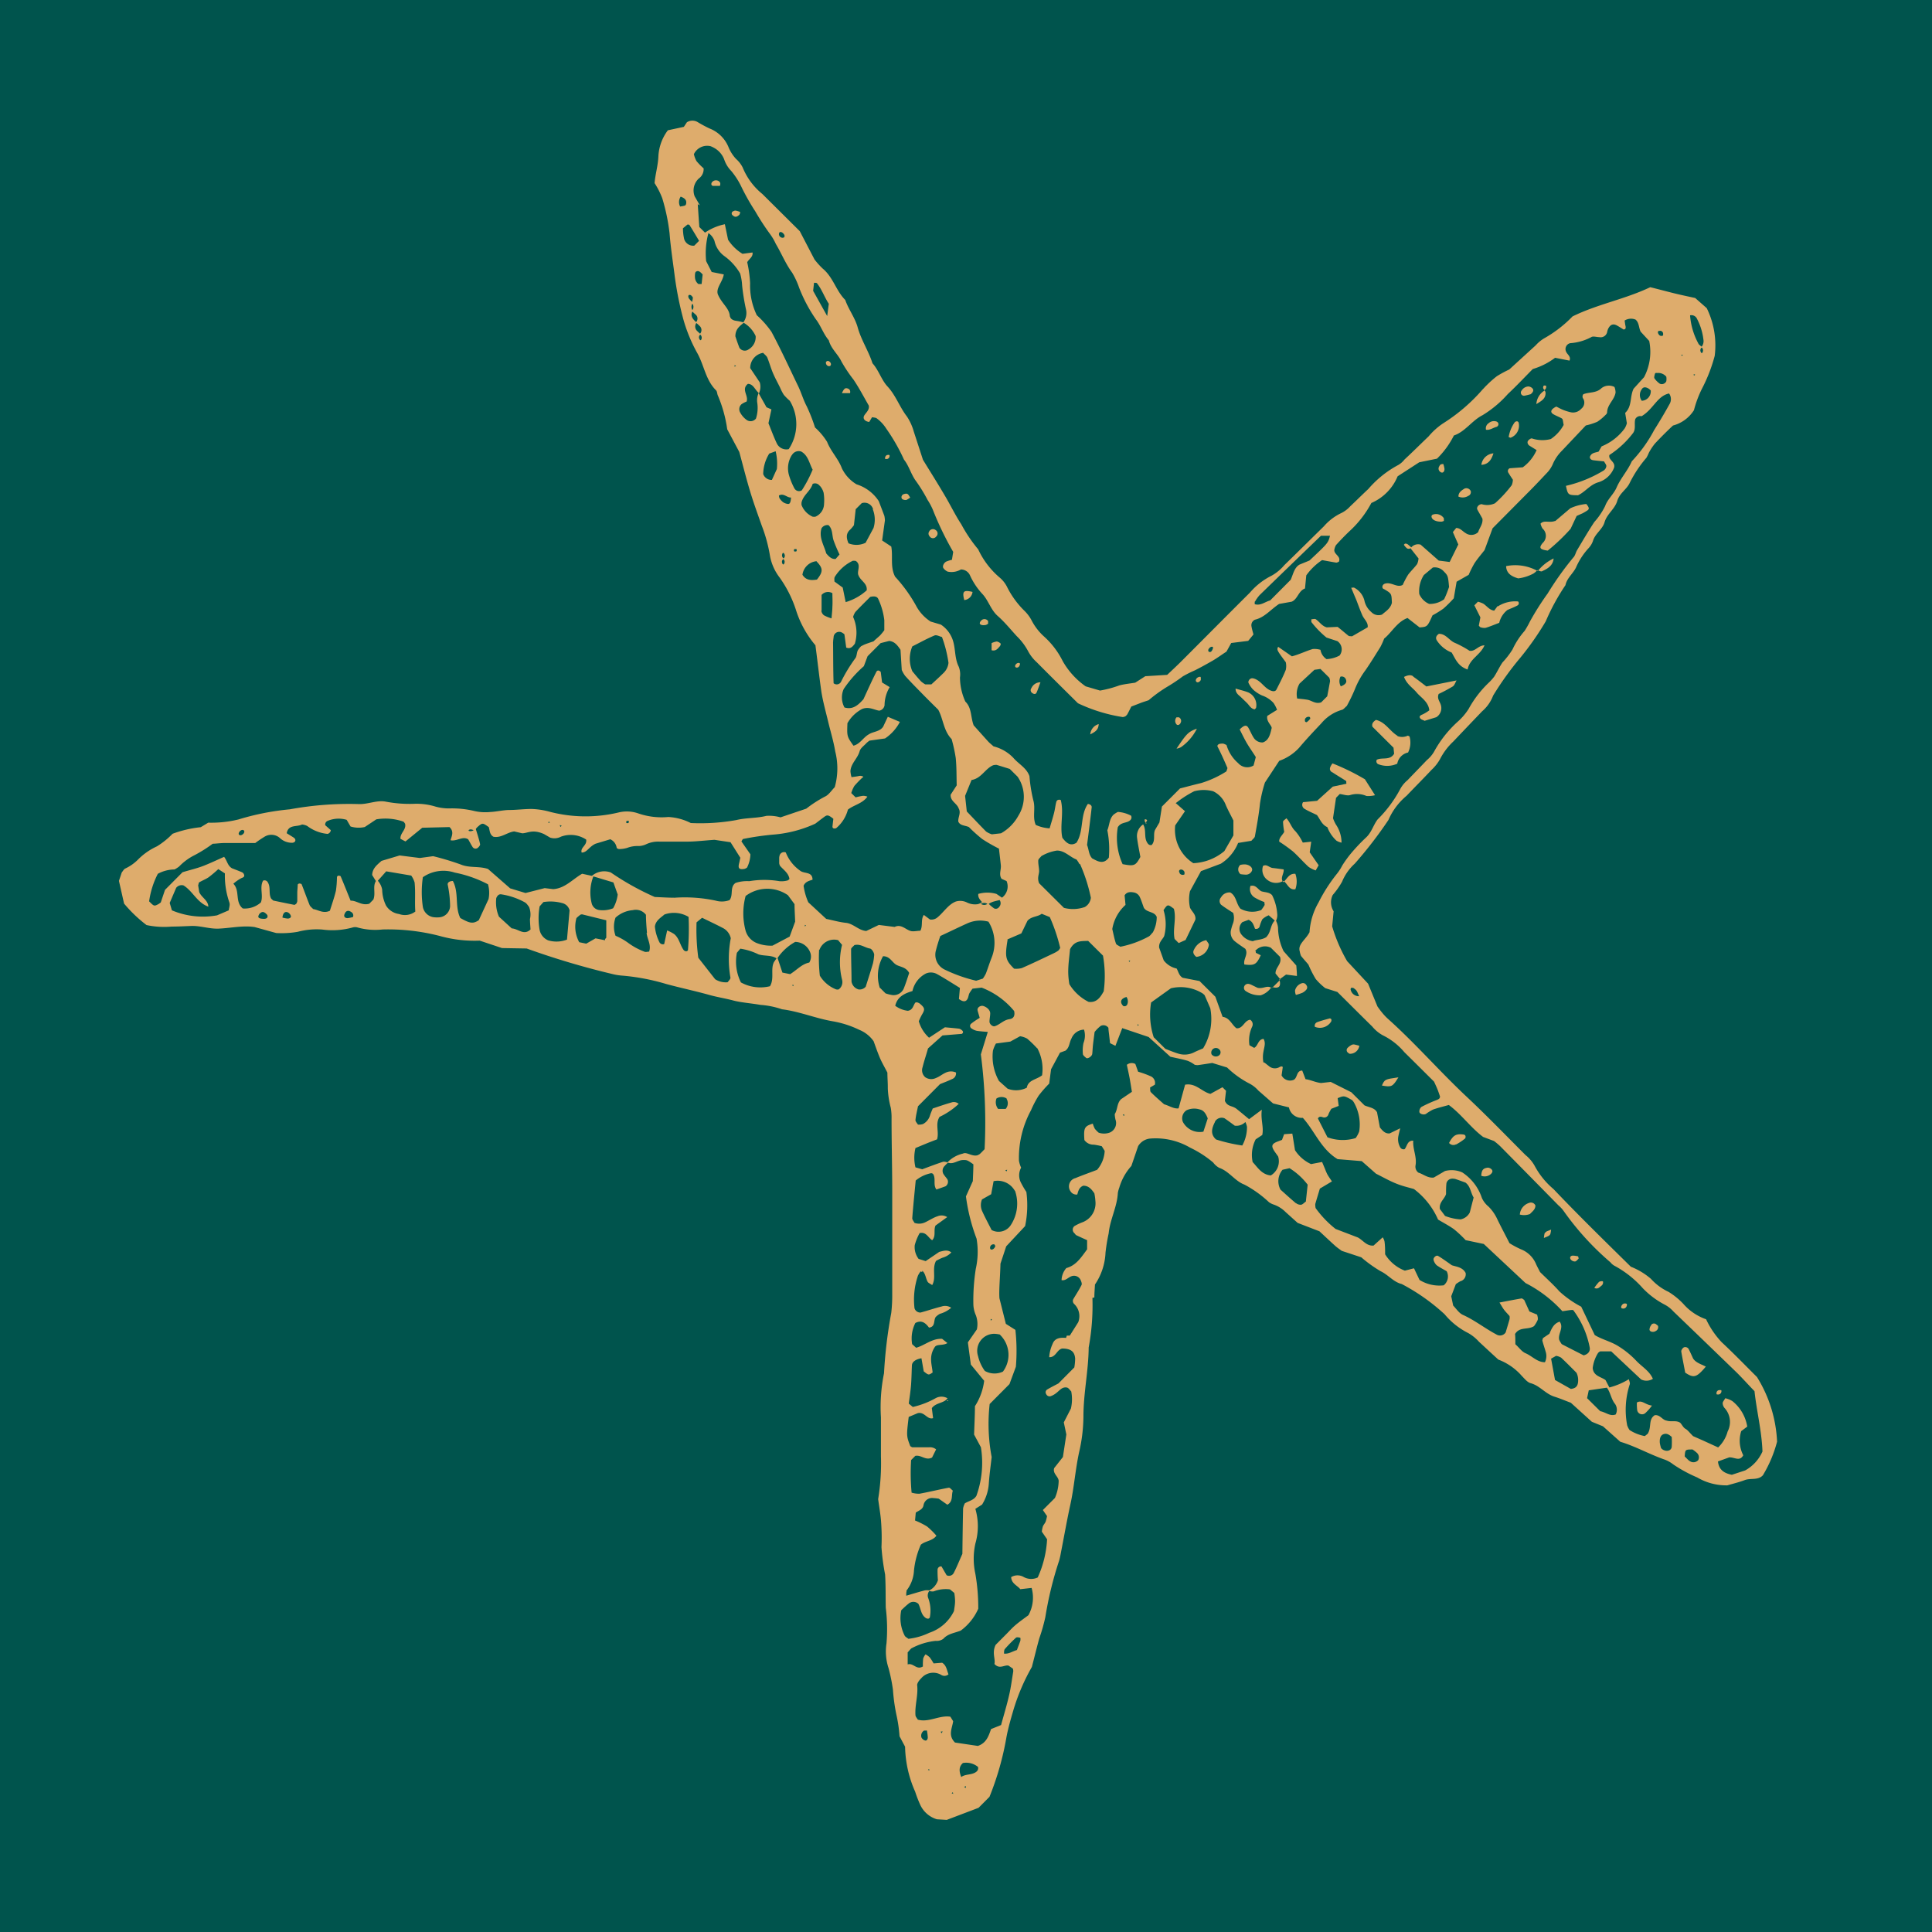 <svg xmlns="http://www.w3.org/2000/svg" xmlns:xlink="http://www.w3.org/1999/xlink" width="32" height="32" viewBox="0 0 32 32"><defs><clipPath id="b"><rect width="32" height="32"/></clipPath></defs><g id="a" clip-path="url(#b)"><rect width="32" height="32" fill="#00544d"/><g transform="translate(2 2)"><g transform="translate(0 0)"><path d="M378.274,259.332l.013-.006a.088.088,0,0,1-.013-.012s0,0,0,.009v-.009l-.009.012.009.006" transform="translate(-364.58 -238.124)" fill="#deac6c"/><path d="M435.134,243.342h0l-.006-.011-.008.011,0,0,.012,0h0" transform="translate(-413.707 -224.314)" fill="#deac6c"/><path d="M293.269,123.625c-.124-.012-.193.018-.223.1a.629.629,0,0,0-.056.219c.109.006.125-.123.214-.143.142,0,.208.048.216.168a.924.924,0,0,1-.014.145l-.263.265c-.053.028-.121.062-.185.1a.054.054,0,0,0-.017.078.061.061,0,0,0,.077.032.327.327,0,0,0,.079-.043c.037-.027.068-.063.106-.086a.116.116,0,0,1,.085-.012c.025.008.042.039.067.063a.685.685,0,0,1-.005.283l-.118.23.042.2-.057.374-.145.184c-.026.091.066.133.075.208a.747.747,0,0,1-.062.286l-.2.2.069.1a.622.622,0,0,1-.023.093c-.012.028-.035.051-.046.079a.472.472,0,0,0-.017.086l.087.126a1.74,1.74,0,0,1-.155.633.256.256,0,0,1-.229-.006.205.205,0,0,0-.211,0c.005.11.105.139.151.2l.188-.021a.6.6,0,0,1-.053.452c-.066.049-.139.1-.207.157s-.109.106-.163.16l-.173.174c-.065.131,0,.232-.02.317.086.092.16.013.232.026l.073.05a.146.146,0,0,1,.007.045c-.022.134-.039.27-.07.4-.037.162-.086.322-.132.49l-.166.067c-.04.113-.077.232-.219.279l-.378-.056c-.122-.12-.045-.239-.031-.354l-.046-.074c-.184-.028-.354.1-.539.049-.014-.025-.037-.048-.039-.073-.012-.167.047-.33.028-.5,0-.035.036-.082.067-.112a.261.261,0,0,1,.332-.056.1.1,0,0,0,.12-.01c-.028-.065-.03-.144-.105-.192l-.142.011a.862.862,0,0,0-.064-.1.33.33,0,0,0-.069-.05.227.227,0,0,0-.039.069.956.956,0,0,0-.005.132c-.109.065-.156-.064-.252-.034,0-.09,0-.149,0-.2.032-.032.05-.064.075-.073a1.09,1.09,0,0,1,.389-.117.185.185,0,0,0,.127-.035c.078-.087.188-.094.289-.136a.9.9,0,0,0,.289-.361,3.253,3.253,0,0,0-.048-.579,1.162,1.162,0,0,1,0-.5,1.03,1.03,0,0,0,0-.576l.111-.07a.755.755,0,0,0,.112-.35c.009-.136.028-.272.047-.438a2.946,2.946,0,0,1-.033-.878l.328-.33.106-.287a3.168,3.168,0,0,0-.008-.611l-.158-.1-.106-.423c-.01-.133.011-.346.017-.574l.095-.287.313-.335a1.682,1.682,0,0,0,.021-.565,1.609,1.609,0,0,1-.087-.149.265.265,0,0,1,0-.254.449.449,0,0,1-.036-.116,1.656,1.656,0,0,1,.2-.835,1.7,1.7,0,0,1,.126-.241,1.94,1.94,0,0,1,.175-.2l.031-.238.148-.275.089-.032c.07-.051.064-.137.1-.2a.231.231,0,0,1,.209-.149.337.337,0,0,1-.009.222.6.6,0,0,0-.01.18c0,.024.033.048.055.067s.095-.024.1-.068.006-.091.011-.137c.008-.076.019-.151.028-.225a.612.612,0,0,1,.1-.1.1.1,0,0,1,.129.031c0,.034.007.078.012.122s.01.09.015.132l.089.044.113-.293.437.147.36.327c.111.025.2.041.289.068a.537.537,0,0,1,.114.065.218.218,0,0,0,.05.006c.075-.01.15-.022.241-.036l.245.075a1.566,1.566,0,0,0,.376.269.507.507,0,0,1,.142.113c.081.07.161.141.244.213l.263.066a.216.216,0,0,0,.23.173c.2.223.3.517.576.684l.4.033.236.208c.109.054.215.115.328.161s.2.064.3.093a1.27,1.27,0,0,1,.4.506c.085.051.18.1.265.161a2.019,2.019,0,0,1,.192.18l.3.063.691.647a2.14,2.14,0,0,1,.611.467c.044-.006.089-.014.134-.019a.213.213,0,0,1,.045,0,1.5,1.5,0,0,1,.273.617c.013.063-.024.114-.1.133-.115-.059-.236-.12-.356-.182-.012-.006-.019-.023-.028-.036s-.014-.026-.021-.04c-.024-.1.082-.2.008-.3-.1.031-.134.117-.17.2l-.108.073c0,.015-.012.031-.008.044.015.058.036.116.052.174a.236.236,0,0,1-.01.181c-.127,0-.209-.1-.318-.148-.066-.026-.114-.1-.172-.15,0-.066,0-.125-.005-.17.078-.126.21-.063.314-.13a.483.483,0,0,0,.06-.1c.009-.025,0-.058-.009-.091l-.127-.052-.087-.192c-.019-.011-.033-.026-.044-.024-.117.02-.234.043-.365.068.032.05.052.089.079.124s.06.067.088.1a.165.165,0,0,1,0,.052c-.02.073-.043.146-.064.218a.112.112,0,0,1-.157.033c-.189-.1-.355-.234-.551-.322-.065-.029-.109-.1-.162-.155l-.032-.154.076-.2a.589.589,0,0,1,.076-.049.118.118,0,0,0,.086-.138c-.05-.093-.144-.1-.227-.126-.078-.054-.15-.108-.227-.154-.024-.015-.056.006-.073.036a.053.053,0,0,0,0,.042.185.185,0,0,0,.047.075c.049.035.1.061.167.1a.189.189,0,0,1-.05.233.623.623,0,0,1-.4-.089l-.092-.193-.151.039a.661.661,0,0,1-.327-.271c0-.063,0-.138-.01-.212a.206.206,0,0,0-.03-.069l-.152.137c-.115.008-.167-.082-.258-.134l-.371-.142a1.709,1.709,0,0,1-.33-.345.258.258,0,0,1-.006-.068c.025-.087.052-.174.076-.255l.2-.119c-.027-.041-.054-.078-.076-.117a.76.76,0,0,1-.036-.083l-.051-.122-.183.035a.624.624,0,0,1-.266-.231l-.044-.274-.136.01-.035.094-.082.031c-.093.038-.1.075-.036.168l.054.076a.272.272,0,0,1-.122.314c-.154-.015-.222-.141-.3-.221a.566.566,0,0,1,.05-.377l.109-.072c.028-.133-.03-.258-.007-.419l-.211.157c-.069-.057-.138-.115-.208-.171s-.152-.033-.193-.133l.019-.166-.059-.059-.2.11c-.143-.035-.243-.185-.419-.152l-.108.392c-.079.01-.144-.039-.24-.068-.063-.056-.144-.125-.219-.2-.015-.015-.01-.052-.013-.078l.079-.046a.121.121,0,0,0-.077-.143,1.587,1.587,0,0,0-.2-.072l-.046-.128a.126.126,0,0,0-.141.014c.015.07.031.142.045.215s.025.149.039.232l-.177.12c-.074.066-.057.172-.107.248,0,.03.005.06.011.089a.17.17,0,0,1-.1.22.277.277,0,0,1-.177,0,.433.433,0,0,1-.064-.065.453.453,0,0,1-.034-.085c-.139.043-.153.07-.139.272a.183.183,0,0,0,.156.076,1.3,1.3,0,0,1,.132.026l.048.077a.516.516,0,0,1-.126.314c-.1.039-.232.085-.358.137a.141.141,0,0,0-.083.217.114.114,0,0,0,.113.055c.017-.058.029-.119.1-.146.086,0,.133.054.183.126a.9.9,0,0,1,.017.125.336.336,0,0,1-.226.359.887.887,0,0,0-.121.059.076.076,0,0,0,0,.118c.011.011.018.026.031.033.054.026.11.051.179.082,0,.049,0,.107,0,.152-.1.136-.183.267-.344.31a.315.315,0,0,0-.079.2c.067.013.106-.043.16-.063a.12.12,0,0,1,.154.058c.012.027.027.064.017.085-.04.08-.09.156-.136.233a.069.069,0,0,0,.016.084.279.279,0,0,1,.065.3l-.14.222c-.019,0-.034,0-.049,0m-.766,5.043c-.019.056-.041.111-.061.165-.072.02-.134.068-.213.059,0-.025,0-.058.012-.074a2.288,2.288,0,0,1,.185-.189c.014-.013.048-.005.072,0a.064.064,0,0,1,0,.042m-1.3,1.54-.02-.025.033-.007Zm.571.639c-.077.057-.174.032-.249.086-.039-.1-.039-.173.028-.232a.308.308,0,0,1,.25.065.074.074,0,0,1-.03.081m-.907-.569a.1.1,0,0,1,.038-.111c.009-.007.028,0,.052-.006a.857.857,0,0,1,.015.115c0,.035-.022.06-.045.052a.1.1,0,0,1-.06-.05m.738.836-.03-.014.024-.019Zm-1.017-2.525a.634.634,0,0,1-.055-.419c.029-.027.071-.069.118-.106a.122.122,0,0,1,.165,0c.042.077.04.179.123.235a.07.07,0,0,0,.042.011.035.035,0,0,0,.025-.022.591.591,0,0,0-.025-.314.123.123,0,0,1,.016-.123.169.169,0,0,0,.074.007.55.55,0,0,1,.268-.033l.072.059a.942.942,0,0,1,.013.132c0,.06-.012.12-.018.168a.7.7,0,0,1-.409.36,1.077,1.077,0,0,1-.346.1c-.022-.019-.058-.035-.064-.058m1.579-4.98a.464.464,0,0,1,.051.612.326.326,0,0,1-.3-.011.677.677,0,0,1-.112-.244.282.282,0,0,1,.275-.371.5.5,0,0,1,.089.013m-.133-.248-.022.016,0-.029Zm.041-1.246c0,.009.015.02.013.028-.011.047-.064.075-.082.047a.05.05,0,0,1,0-.041.056.056,0,0,1,.068-.033m-1.46,5.737a.581.581,0,0,0,.127-.333,1.392,1.392,0,0,1,.114-.431c.077-.064.194-.061.258-.149a1.3,1.3,0,0,0-.154-.152,1.35,1.35,0,0,0-.2-.1l.012-.13c.052-.037.115-.051.128-.121a.144.144,0,0,1,.164-.12.772.772,0,0,1,.089.01l.142.1c.1-.055.063-.156.091-.233-.022-.017-.048-.052-.067-.049-.163.03-.323.07-.486.1a.441.441,0,0,1-.13-.018,3.477,3.477,0,0,1-.008-.54l.069-.069c.1-.021.171.084.278.027l.067-.135a.161.161,0,0,0-.117-.034c-.09,0-.181,0-.272,0-.013,0-.026-.012-.039-.019-.064-.169-.064-.169-.026-.484l.15-.063c.115-.026.154.113.254.083l-.021-.166c.069-.094.2-.078.26-.163a.2.2,0,0,0-.2,0,1.419,1.419,0,0,1-.375.144l-.067-.056c.013-.1.03-.207.038-.312s.009-.211.014-.316c0-.062.059-.105.158-.123l.038.217c.081.065.081.064.147.019-.01-.131-.069-.263.037-.423.034-.052.138-.018.208-.065l-.088-.07c-.169-.008-.286.109-.43.148l-.066-.059a.564.564,0,0,1,.053-.351c.105-.055.169,0,.226.076.11-.012.072-.118.111-.175a.285.285,0,0,1,.07-.053.487.487,0,0,0,.187-.1.179.179,0,0,0-.16-.021c-.117.029-.232.069-.348.1a.1.1,0,0,1-.1-.072,1.236,1.236,0,0,1,.057-.539.381.381,0,0,1,.044-.07c.055.027.007-.04.045.006s.042.112.071.164c.012.022.045.034.076.056.071-.123-.007-.266.063-.4a.836.836,0,0,1,.11-.054.309.309,0,0,0,.144-.087c-.066-.052-.136-.024-.2-.009l-.225.153-.117-.037a.323.323,0,0,1-.064-.227.867.867,0,0,1,.081-.2c.109-.026.141.077.208.118.067-.07.019-.165.055-.243l.194-.14a.175.175,0,0,0-.16-.014c-.071.023-.135.067-.205.1a.232.232,0,0,1-.177.01c-.013-.026-.039-.054-.037-.08.016-.211.038-.422.057-.622a.573.573,0,0,1,.254-.121c.03,0,.043.019.052.056.017.071-.012.15.037.214.051-.018.1-.034.152-.054a.089.089,0,0,0,.031-.112c-.015-.025-.037-.046-.052-.07a.111.111,0,0,1,.006-.155.526.526,0,0,1,.055-.054c.09.034.164-.044.25-.043.059,0,.063-.006.17.071,0,.084-.005.175-.009.278l-.114.253a3.1,3.1,0,0,0,.176.7,1.282,1.282,0,0,1-.013.5,3.384,3.384,0,0,0-.04.592.479.479,0,0,0,.041.176.419.419,0,0,1,.017.235l-.149.215.049.367.221.269a1,1,0,0,1-.153.421c0,.144-.009.311-.014.47l.113.21a1.613,1.613,0,0,1-.075.805c-.045.074-.128.084-.191.124a.291.291,0,0,0-.029.083c-.006.259-.009.519-.012.754-.054.12-.093.219-.142.314a.088.088,0,0,1-.119.04l-.085-.146a.057.057,0,0,0-.065.051,1.7,1.7,0,0,0,.006.178.286.286,0,0,1-.142.168.229.229,0,0,0-.077,0c-.1.026-.2.057-.306.088,0-.033,0-.065.008-.08m1.794-6.627a.649.649,0,0,1-.068.565.242.242,0,0,1-.32.085c-.053-.105-.11-.21-.159-.319a.245.245,0,0,1,0-.188l.152-.086.04-.216a.326.326,0,0,1,.351.158m-.125-.347-.014.028-.017-.022Zm-.011-1.175a.142.142,0,0,1-.015.167l-.125,0a.177.177,0,0,1-.027-.173.16.16,0,0,1,.168,0m.506-.836a.725.725,0,0,1,.081.453c-.1.075-.23.076-.253.205a.392.392,0,0,1-.318.016l-.143-.128a.826.826,0,0,1-.1-.5.5.5,0,0,1,.05-.12l.238-.032.162-.089a.37.37,0,0,1,.117.04,1.905,1.905,0,0,1,.165.16m-2.017,1.653.21-.087.15-.058c.037-.128-.035-.253.041-.372a1.225,1.225,0,0,0,.317-.215.12.12,0,0,0-.119-.024c-.1.028-.2.063-.311.1-.015.037-.034.078-.047.121a.237.237,0,0,1-.115.137.219.219,0,0,1-.083.009c-.015-.025-.043-.052-.041-.076.007-.075.026-.149.042-.228l.364-.366c.057-.024.129-.05.2-.084a.1.1,0,0,0,.065-.109.2.2,0,0,0-.175.005c-.055.025-.1.065-.159.087a.175.175,0,0,1-.174-.013.152.152,0,0,1-.045-.167c.024-.1.059-.2.09-.311l.24-.215.321-.026c.027-.02.025-.043-.007-.066a.093.093,0,0,0-.04-.02c-.075-.009-.151-.015-.234-.023l-.263.173a.589.589,0,0,1-.17-.273,1.138,1.138,0,0,1,.052-.109c.054-.089.05-.112-.039-.186a.162.162,0,0,0-.041-.018c-.012,0-.03,0-.035.012-.031.049-.04.117-.119.128a.439.439,0,0,1-.208-.083c.035-.154.161-.207.285-.244a.429.429,0,0,1,.224-.291.21.21,0,0,1,.178.007c.132.073.258.155.384.232l-.016.184c.072.052.118.049.145-.008.013-.027.015-.06.028-.087a.606.606,0,0,1,.053-.077l.15-.017a1.308,1.308,0,0,1,.538.387c.015.066,0,.124-.074.135-.1.013-.158.088-.245.117-.035.012-.09-.032-.089-.078s.012-.09.012-.136-.046-.1-.116-.121c-.047-.012-.1.026-.094.068a.323.323,0,0,0,.011.043l.025.086a1.248,1.248,0,0,0-.146.1.049.049,0,0,0,.015.078.227.227,0,0,0,.08.036c.059.01.119.013.185.019l-.115.372a8.793,8.793,0,0,1,.062,1.57c-.038.039-.058.061-.081.081a.192.192,0,0,1-.041.021c-.093.021-.177-.062-.236-.029a.509.509,0,0,0-.259.147.128.128,0,0,0-.069-.012c-.114.037-.226.08-.347.125l-.112-.032a.668.668,0,0,1,0-.319M288.7,117.6l-.129-.026-.08-.242a.845.845,0,0,1,.292-.266.269.269,0,0,1,.246.168.189.189,0,0,1-.013.174c-.125.025-.206.124-.317.192m.048.2-.015-.02.027,0Zm-.382,0a.667.667,0,0,1-.481-.063.769.769,0,0,1-.067-.491l.057-.068a1.019,1.019,0,0,1,.3.094c.1.032.208.008.3.066l-.044.064c-.059.122.012.272-.066.4m-.654-.14c0,.021-.029.048-.046.072a.325.325,0,0,1-.207-.05l-.279-.356a3.492,3.492,0,0,1-.029-.586l.092-.076c.116.057.239.114.358.177a.254.254,0,0,1,.117.162,1.82,1.82,0,0,0-.005.657m-.772-.457c-.064-.083-.075-.2-.161-.269a.636.636,0,0,0-.116-.06l-.049.226a.065.065,0,0,1-.08-.033.743.743,0,0,1-.074-.257c.012-.1.1-.149.158-.2a.472.472,0,0,1,.4.04,4.319,4.319,0,0,1-.01.549c0,.008-.018.02-.027.02a.053.053,0,0,1-.039-.015m-.619-.288c.009.1.082.2.041.309-.026,0-.058.012-.079,0a1.111,1.111,0,0,1-.277-.152,1.052,1.052,0,0,0-.2-.111.445.445,0,0,1,0-.3.483.483,0,0,1,.286-.124.21.21,0,0,1,.218.077c0,.089.008.194.017.3m-.687.125-.021-.006-.144-.029-.154.088-.116-.024a.53.53,0,0,1-.046-.4.628.628,0,0,1,.068-.057.064.064,0,0,1,.044,0l.382.094c0,.122,0,.211,0,.289-.027.026-.023.038-.019.043m-.944,0a.239.239,0,0,1-.141-.171,1.119,1.119,0,0,1,0-.392l.063-.071a.729.729,0,0,1,.311.017.164.164,0,0,1,.122.12l-.043.485a.483.483,0,0,1-.309.013m-.607-.2-.211-.193a.6.6,0,0,1-.044-.309c.023-.05.047-.065.082-.061a1.159,1.159,0,0,1,.386.13c.037.018.062.064.075.079a.34.34,0,0,1,.015.2c0,.059.006.118.009.173-.112.106-.2-.012-.312-.018m-.551-.131c-.091.056-.14.05-.3-.041-.094-.189-.019-.419-.123-.613-.055,0-.089.025-.086.058a1.837,1.837,0,0,1,.04.361.194.194,0,0,1-.172.182.494.494,0,0,1-.091,0,.211.211,0,0,1-.188-.17,1.683,1.683,0,0,1,0-.494.6.6,0,0,1,.528-.076,2.016,2.016,0,0,1,.551.194.521.521,0,0,1,.009.244l-.161.349m-1.052-.142a.283.283,0,0,1-.269.041.3.3,0,0,1-.216-.14.626.626,0,0,1-.064-.264.3.3,0,0,0-.072-.147l.139-.156.414.07a.37.37,0,0,1,.056.114c.017.164,0,.329.012.481m2.949-.581.332.1.071.2a.6.6,0,0,1-.076.228.457.457,0,0,1-.231.029.148.148,0,0,1-.125-.116.736.736,0,0,1,.029-.441m4.745,1.849a.656.656,0,0,1,.053-.527c.122,0,.151.112.233.149.067.031.15.036.2.128-.025.074-.051.159-.084.243a.183.183,0,0,1-.219.119.564.564,0,0,1-.089-.024l-.089-.089m-.474-.1c0-.181-.008-.362-.007-.543,0-.022.035-.044.054-.067.1-.026.172.043.259.057.033.006.073.077.069.108a.913.913,0,0,1-.019.134c-.038.131-.08.26-.121.39a.133.133,0,0,1-.119.045.162.162,0,0,1-.115-.125m-.533-.529a.259.259,0,0,1,.31-.162l.065.078a1.2,1.2,0,0,0,0,.576.15.15,0,0,1-.056.162.115.115,0,0,1-.041,0,.549.549,0,0,1-.271-.228,2.62,2.62,0,0,1-.012-.43m-.216-.4-.02.014,0-.026Zm-.182-.062-.09.245-.284.15a.641.641,0,0,1-.268-.046.315.315,0,0,1-.177-.2,1.1,1.1,0,0,1,0-.577.6.6,0,0,1,.7-.013l.11.149c0,.093.007.184.01.291m-7.049-.3c-.13.041-.212-.054-.314-.049-.06-.147-.11-.274-.163-.4,0-.009-.025-.015-.038-.015a.036.036,0,0,0-.025.023,1.669,1.669,0,0,1-.017.226c-.027.116-.068.229-.1.333-.11.052-.19-.015-.277-.028-.02-.022-.048-.041-.059-.067-.046-.113-.086-.228-.131-.341,0-.009-.025-.015-.038-.015s-.027.012-.028.02c0,.045-.007.09-.007.135s0,.091,0,.137a.14.14,0,0,1-.016.042c-.011.007-.024.021-.034.019-.119-.023-.237-.048-.348-.071-.018-.018-.033-.027-.039-.04-.04-.083,0-.184-.053-.264a.059.059,0,0,0-.077-.025c-.061.115.008.243-.036.36a.4.4,0,0,1-.3.1c-.134-.11-.042-.293-.156-.41a.706.706,0,0,1,.132-.092c.038-.014.058-.026.044-.062a.064.064,0,0,0-.029-.034c-.055-.024-.112-.045-.168-.067-.074-.04-.081-.125-.132-.19-.109.048-.218.1-.331.145s-.233.072-.358.11l-.29.292-.07.208a.345.345,0,0,1-.039.028c-.071.037-.072.037-.154-.046a1.426,1.426,0,0,1,.144-.456.589.589,0,0,1,.277-.072.518.518,0,0,0,.076-.049.931.931,0,0,1,.256-.188,2.235,2.235,0,0,0,.3-.189c.043,0,.119-.011.194-.012.168,0,.336,0,.511,0a1.694,1.694,0,0,1,.147-.1.215.215,0,0,1,.256.013.291.291,0,0,0,.207.083.068.068,0,0,0,.043-.015c.02-.024.013-.051-.017-.071s-.076-.047-.115-.072c.026-.15.167-.1.254-.145a.245.245,0,0,1,.086.025.659.659,0,0,0,.337.131.071.071,0,0,0,.053-.062l-.092-.082a.065.065,0,0,1,.043-.073.467.467,0,0,1,.312-.016l.064.11a.458.458,0,0,0,.236.009l.191-.127a.9.9,0,0,1,.446.037c.013.005.02.022.03.034.026.1-.086.157-.076.252l.083.043.278-.227.451-.011c.079.074.037.148.017.218.106.023.2-.075.293-.015.025.044.046.085.07.123a.059.059,0,0,0,.08.024c.022-.014.051-.049.047-.067-.018-.084-.046-.167-.071-.25a.162.162,0,0,1,.025-.032c.085-.074.085-.076.19,0,.017.056.013.123.077.159.127.025.225-.073.344-.088l.132.031c.09,0,.171-.073.362.013l.1.058a.228.228,0,0,0,.18-.015.465.465,0,0,1,.418.048c.016.1-.1.128-.075.215.09,0,.116-.092.229-.146l.245-.074a.183.183,0,0,1,.107.147c.015.006.029.017.043.015a.463.463,0,0,0,.132-.02.463.463,0,0,1,.177-.03.305.305,0,0,0,.132-.028.467.467,0,0,1,.221-.045c.152,0,.3,0,.457,0,.136,0,.272-.017.456-.03l.267.04.162.257c-.009.044-.015.073-.022.1-.018.078.006.1.093.084a.147.147,0,0,0,.04-.021.513.513,0,0,0,.056-.22l-.149-.214c.015-.021.02-.039.029-.04a4.535,4.535,0,0,1,.494-.072,2.055,2.055,0,0,0,.7-.181c.051-.038.1-.077.148-.112s.067-.038.152.031c-.005.045-.011.089-.015.134a.032.032,0,0,0,.019.025.063.063,0,0,0,.044-.005.6.6,0,0,0,.193-.306c.1-.079.242-.1.323-.215a.212.212,0,0,0-.071-.014.953.953,0,0,0-.124.026l-.072-.071a.479.479,0,0,1,.052-.12,1.875,1.875,0,0,1,.147-.15.087.087,0,0,0-.072-.013c-.041.009-.082.013-.123.019a.45.45,0,0,1-.018-.1c.008-.128.119-.209.152-.329.014-.053.076-.093.116-.138a.494.494,0,0,1,.048-.038l.257-.036a.748.748,0,0,0,.246-.274l-.2-.085-.077.164c-.057.085-.162.078-.238.127-.093.052-.143.16-.254.188-.11-.155-.108-.156-.1-.372a.6.6,0,0,1,.245-.237c.113-.043.195.016.282.029a.108.108,0,0,0,.088-.09.592.592,0,0,1,.085-.3l-.126-.077-.022-.174c-.024-.029-.059-.034-.074,0-.075.148-.143.3-.213.452-.083.091-.17.178-.314.136a.348.348,0,0,1-.013-.305,1.935,1.935,0,0,1,.334-.379l.062-.165.216-.217.142-.036c.092.01.136.072.187.146.007.11.014.231.021.335a.526.526,0,0,0,.054.095c.1.112.21.221.317.331.075.076.151.151.233.232.084.152.087.35.222.487a2.568,2.568,0,0,1,.068.312c.015.151.012.3.016.454l-.1.154c-.009.108.105.143.133.229.043.075-.015.147-.006.219.033.066.1.058.174.088a2.508,2.508,0,0,0,.223.2,2.776,2.776,0,0,0,.276.158c.011.1.022.186.031.277.007.074-.036.151.012.223l.083.037a.231.231,0,0,1-.076.275l-.092-.062a.537.537,0,0,0-.3,0c-.01.061.032.1.062.137a.234.234,0,0,1-.072.033.3.3,0,0,1-.178-.028.25.25,0,0,0-.184-.016c-.128.05-.2.178-.305.263a.151.151,0,0,1-.125.034l-.1-.075c-.055.076-.012.176-.058.262-.039,0-.083.01-.126.009-.1,0-.178-.132-.3-.072l-.262-.033-.208.1c-.129-.01-.212-.122-.338-.135-.105-.011-.209-.041-.325-.065L289,116.41a1.022,1.022,0,0,1-.078-.274c.028-.066.087-.081.148-.1,0-.13-.121-.1-.191-.14a.666.666,0,0,1-.252-.312.077.077,0,0,0-.1.043.171.171,0,0,0-.009.045c0,.03,0,.061,0,.091a.126.126,0,0,0,.014.043c.058.068.141.119.156.218-.011.009-.021.023-.032.024a.366.366,0,0,1-.134.012,1.509,1.509,0,0,0-.5,0,.611.611,0,0,0-.227.029c-.1.07-.032.2-.1.285a.365.365,0,0,1-.226.009,2.45,2.45,0,0,0-.682-.049c-.106,0-.213-.007-.33-.012a4.493,4.493,0,0,1-.728-.406.314.314,0,0,0-.313.056l-.162-.035c-.16.092-.284.242-.479.255l-.141-.017-.318.081-.254-.077-.367-.321c-.149-.051-.305-.013-.451-.074a4.492,4.492,0,0,0-.458-.138l-.22.03-.335-.042-.3.09c-.075.067-.15.123-.155.234l.062.1c-.057.094,0,.2-.042.307l-.081.082m-.258.207a.528.528,0,0,1-.087.018c-.038,0-.059-.017-.057-.046a.1.1,0,0,1,.015-.039.056.056,0,0,1,.078-.029c.041.018.07.045.052.1m-1.028-.017c.005.021-.023.04-.057.038a.539.539,0,0,1-.083-.016c.008-.076.043-.109.094-.084a.1.1,0,0,1,.047.062m-.389-.008c.007.03-.012.048-.051.051-.069,0-.106-.012-.1-.044a.127.127,0,0,1,.017-.037c.04-.042.07-.044.115,0a.07.07,0,0,1,.022.034m-.634-.222c.015.036-.006.087-.01.128l-.194.083a1.321,1.321,0,0,1-.748-.083l-.036-.123.107-.25a.117.117,0,0,1,.121-.04c.154.094.226.287.412.352-.006-.108-.108-.146-.151-.24l-.018-.113c.008-.022.008-.044.018-.05.051-.03.107-.051.156-.084a2.068,2.068,0,0,0,.16-.135l.109.071a1.345,1.345,0,0,0,.075.484m.167-1.175c.018-.024.053-.04.072-.02s0,.055-.027.07a.055.055,0,0,1-.038.009c-.025-.008-.027-.031-.007-.059m3.826-.038a.106.106,0,0,1,.051.015.116.116,0,0,1-.053.015c-.04,0-.039-.025,0-.029m1.3-.133.016.022-.028,0Zm.181.059.032.014-.023.019Zm1.106-.068s.022,0,.033,0,0,.032,0,.034c-.036.011-.048,0-.031-.037m3.419-2.96c0-.03.007-.061.009-.091a.093.093,0,0,1,.137-.065.228.228,0,0,1,.041.029c.01.071.02.146.03.22.073.029.108-.019.143-.064a.638.638,0,0,0-.029-.444.288.288,0,0,1,.038-.082c.083-.089.171-.174.245-.249.066-.017.116-.009.134.035a1.151,1.151,0,0,1,.1.35c0,.06,0,.12,0,.166a.993.993,0,0,1-.069.085c-.033.032-.069.06-.11.1-.036.012-.079.026-.122.042s-.055.025-.083.038a.348.348,0,0,0-.056.071c-.018.042-.016.1-.041.13a2.572,2.572,0,0,0-.236.389.081.081,0,0,1-.123.024c-.008-.22-.006-.449-.009-.677m-.19-.525c0-.09,0-.18,0-.261a.141.141,0,0,1,.179-.029c0,.072.005.147,0,.222,0,.06-.009.119-.014.195a.622.622,0,0,1-.126-.051.114.114,0,0,1-.043-.077m-.648-.787a.055.055,0,0,1,.018-.066.057.057,0,0,1,.018.067c-.01.028-.026.028-.036,0m0-.149c.008-.029.024-.029.037,0a.056.056,0,0,1-.015.07.063.063,0,0,1-.022-.069m.57.12c.109.114.109.169.005.3-.091.013-.18.017-.24-.08a.26.26,0,0,1,.235-.225m-.371-.2c.013,0,.031,0,.037,0a.043.043,0,0,1,0,.036c-.039.012-.051,0-.035-.041m.973.2c.012-.005.029,0,.043,0,.1.067.012.173.047.241.037.094.15.131.135.247a.9.9,0,0,1-.348.195l-.049-.241-.137-.1c0-.025-.006-.059.007-.079a.709.709,0,0,1,.3-.266m-.444-.123c-.033-.129-.125-.259-.077-.414a.116.116,0,0,1,.116-.052c.071.068.056.164.082.248a2.534,2.534,0,0,0,.1.238l-.064.074c-.068.006-.109-.037-.157-.093m-.773-.913a.121.121,0,0,1-.009-.045c.079-.044.131.037.2.034-.005.078-.019.109-.051.106a.178.178,0,0,1-.08-.029.258.258,0,0,1-.06-.066m-.27-.4a.663.663,0,0,1,.1-.339l.106-.039a.861.861,0,0,1,.02.295l-.082.18a.147.147,0,0,1-.145-.1m.476-.31a.129.129,0,0,1,.155-.06c.115.065.132.193.189.3a2.125,2.125,0,0,1-.179.342.087.087,0,0,1-.122-.03,1.153,1.153,0,0,1-.087-.208.411.411,0,0,1,.044-.347m-.865-.723a.108.108,0,0,1,.035-.121.444.444,0,0,1,.08-.041c.036-.1-.094-.2.021-.293.09,0,.118.1.18.15a.284.284,0,0,0-.025.159.572.572,0,0,1-.021.266.113.113,0,0,1-.159.019.361.361,0,0,1-.112-.139m-.667-1.2a.057.057,0,0,1,.015-.07.064.064,0,0,1,.022.069c-.008.03-.024.03-.037,0m-.049-.262a.638.638,0,0,1,.05.045.092.092,0,0,1,.012.132.625.625,0,0,1-.049-.045.1.1,0,0,1-.014-.131m-.065-.19.047.044a.087.087,0,0,1,.015.13c-.052-.047-.1-.1-.062-.174m0-.131a.089.089,0,0,1,0,.106.1.1,0,0,1,0-.106m-.055-.146c.009,0,.028,0,.039.013s.025.024.024.035a.374.374,0,0,1-.013.069c-.016-.017-.032-.033-.047-.051s-.026-.056,0-.066m.9.461a.493.493,0,0,1,.2.221.235.235,0,0,1-.117.221.106.106,0,0,1-.152-.027c-.027-.068-.05-.139-.067-.189,0-.121.073-.17.138-.225m-.229-.1c-.005-.138-.124-.206-.192-.355-.056-.107.072-.216.091-.346l-.2-.04-.092-.18a1.266,1.266,0,0,1,.038-.465.27.27,0,0,1,.1.13.424.424,0,0,0,.171.257.936.936,0,0,1,.254.283.885.885,0,0,1,.033.2,3.577,3.577,0,0,0,.065.4.261.261,0,0,1-.045.209.95.95,0,0,0-.118-.025c-.05-.005-.1-.035-.1-.071m-.584-.657c0-.028,0-.07.014-.083.041-.032.075,0,.114.043l-.017.158c-.025,0-.044,0-.054,0a.144.144,0,0,1-.056-.114m-.181-.64a.776.776,0,0,1-.018-.169l.075-.062c.012,0,.031,0,.036.013.048.075.093.152.156.257l-.08.08a.157.157,0,0,1-.17-.12m12.179,5.893a.491.491,0,0,1,.076-.318l.148-.124a.2.2,0,0,1,.181.063c.069.072.071.072.088.259-.012.034-.027.077-.044.119s-.025.056-.037.084a.4.4,0,0,1-.248.078.314.314,0,0,1-.164-.163m-1.3,1.528a.172.172,0,0,1-.006-.16.073.073,0,0,1,.092.051c.018.046-.014.082-.086.109m-.723.2a.343.343,0,0,1,.04-.246l.246-.228.1-.014.146.145a.2.2,0,0,1,.013.057c-.016.089-.033.177-.047.251l-.1.1c-.095.033-.156-.031-.228-.043s-.117-.014-.174-.021m.136.38a.059.059,0,0,1,0-.043.063.063,0,0,1,.075-.031.034.034,0,0,1,.009.031.312.312,0,0,1-.057.055.033.033,0,0,1-.029-.011m-2.136,1.349a1.736,1.736,0,0,1,.3-.193.6.6,0,0,1,.315,0,.418.418,0,0,1,.209.228c.035.083.08.162.126.256,0,.078,0,.169,0,.247l-.15.26a.858.858,0,0,1-.514.2.655.655,0,0,1-.3-.626l.162-.235-.156-.137m.072,1.166c-.021-.027-.018-.052.006-.061a.055.055,0,0,1,.04.005.068.068,0,0,1,.029.032.132.132,0,0,1,0,.042.061.061,0,0,1-.079-.018m4.312,5.568c-.025-.114.074-.17.1-.255,0-.061,0-.122.007-.182a.1.1,0,0,1,.1-.074.249.249,0,0,1,.045.005c.058.019.115.041.169.06.085.062.084.162.136.248l-.064.248a.218.218,0,0,1-.153.114.853.853,0,0,1-.256-.057l-.08-.107m-2.025-1.51c.016-.028.04-.032.075-.02a.072.072,0,0,0,.1-.052.79.79,0,0,1,.046-.086l.122-.048-.017-.128c.106-.043.106-.043.237.031a.182.182,0,0,1,.029.035.739.739,0,0,1,.091.484.454.454,0,0,1-.059.111.73.73,0,0,1-.467-.013l-.159-.313m-3.108-2.615-.013.024-.013-.019Zm-.832-1.6a2.735,2.735,0,0,1,.18.56.2.2,0,0,1-.1.154.585.585,0,0,1-.346.014l-.411-.408c-.036-.089,0-.145,0-.2s-.017-.118-.014-.176c0-.025.033-.049.051-.073a.719.719,0,0,1,.259-.092c.129,0,.213.107.323.148a.493.493,0,0,1,.05.078m1.279.871a.536.536,0,0,1-.064.258c-.027.027-.045.057-.07.069a1.638,1.638,0,0,1-.469.169c-.026-.018-.064-.03-.072-.052-.025-.072-.039-.147-.061-.241a.689.689,0,0,1,.219-.4l-.015-.158c.037-.061.1-.058.154-.048a.134.134,0,0,1,.1.081c.025.055.043.114.064.171.048.084.174.059.213.151m-3.908-3.905c-.052-.056-.1-.115-.139-.162a.527.527,0,0,1,0-.412c.128-.064.245-.13.369-.181.033-.013.084.017.122.026a2.052,2.052,0,0,1,.108.428.274.274,0,0,1-.09.175c-.065.064-.132.125-.194.182l-.1,0a.432.432,0,0,1-.074-.053m1.473,1.453.13.129a.588.588,0,0,1,.014.643.746.746,0,0,1-.289.294l-.152.017a.364.364,0,0,1-.095-.046c-.106-.107-.209-.217-.32-.333l-.028-.258.107-.263c.161-.024.228-.191.358-.244a.192.192,0,0,1,.057-.006c.072.021.144.044.218.067m-3.147-4.691a.281.281,0,0,1,.064.118.766.766,0,0,1,.007.181.235.235,0,0,1-.143.214.158.158,0,0,1-.046,0,.349.349,0,0,1-.184-.193.206.206,0,0,1,0-.042c.027-.124.15-.19.184-.308a.093.093,0,0,1,.116.031m.88.389a.466.466,0,0,1,.012.311l-.131.244a.347.347,0,0,1-.283.009c-.043-.1-.038-.17.03-.229a.56.56,0,0,0,.06-.072l.029-.264.1-.1a.147.147,0,0,1,.188.1m-2.294-2.36,0-.026.024.011Zm.524.663-.122-.218a.263.263,0,0,0,.015-.186l-.158-.236a.254.254,0,0,1,.214-.253c.031.034.058.053.069.079.034.084.058.172.093.255s.079.161.118.241a.845.845,0,0,0,.062.12.9.9,0,0,0,.1.1.747.747,0,0,1-.018.8.175.175,0,0,1-.2-.1c-.051-.108-.092-.221-.136-.329l.049-.229-.082-.036m5.96,9.764a.129.129,0,0,1,.017.125.051.051,0,0,1-.025.028.052.052,0,0,1-.043,0c-.062-.064-.04-.124.052-.148m-2.279-1.544a.412.412,0,0,1,.067-.033c.037-.012.075-.02.113-.029a.091.091,0,0,1-.009.115.065.065,0,0,1-.08.024.563.563,0,0,1-.091-.076m-.13,0a.1.1,0,0,1,.108,0,.092.092,0,0,1-.108,0m.174.9c-.033.084-.06.171-.092.255a.592.592,0,0,1-.05.083l-.111.035a2.5,2.5,0,0,1-.518-.183.272.272,0,0,1-.153-.3,2.6,2.6,0,0,1,.078-.258c.154-.071.3-.143.449-.21a.517.517,0,0,1,.348-.027.663.663,0,0,1,.049.605m.264-.311.232-.1.1-.207c.063-.077.167-.064.237-.118l.134.055a2.878,2.878,0,0,1,.172.51.186.186,0,0,1-.03.044.451.451,0,0,1-.075.044c-.177.084-.353.169-.532.247a.368.368,0,0,1-.127.009c-.143-.143-.154-.19-.107-.479m2.172,1.411-.02.015,0-.027Zm-.576-.565c-.063.119-.128.2-.255.183a.786.786,0,0,1-.318-.293,1.306,1.306,0,0,1-.019-.2c0-.136.021-.272.03-.378.076-.148.184-.134.3-.139l.246.244a1.906,1.906,0,0,1,.013.584m1.909.966a.065.065,0,0,1-.011.11.087.087,0,0,1-.113-.026.077.077,0,0,1,.124-.084m-.264-.014c-.042.019-.1.041-.151.067a.35.35,0,0,1-.264.019c-.072-.022-.141-.052-.209-.077l-.194-.193a1.212,1.212,0,0,1-.043-.576l.328-.235a.69.69,0,0,1,.528.087c.011.011.026.019.032.032.031.069.06.138.092.211a.94.94,0,0,1-.118.664m7.413-10.9a.156.156,0,0,1-.148.175.16.16,0,0,1,0-.191c.021-.037.06-.042.111-.012a.233.233,0,0,1,.033.028m-15.745-3.062-.086-.149a.269.269,0,0,1,.068-.295.19.19,0,0,0,.08-.169,1,1,0,0,1-.118-.12.422.422,0,0,1-.043-.115.243.243,0,0,1,.278-.131.485.485,0,0,1,.08.041.372.372,0,0,1,.143.175.5.5,0,0,0,.118.194,1.251,1.251,0,0,1,.171.269,3.722,3.722,0,0,0,.227.4,4.08,4.08,0,0,0,.249.382.9.9,0,0,1,.091.157c.094.157.161.328.271.477a1.318,1.318,0,0,1,.115.248,2.508,2.508,0,0,0,.277.523c.083.107.125.244.215.349.035.139.152.229.209.351a2.366,2.366,0,0,0,.2.3c.093.138.17.286.253.43.013.071-.041.11-.073.16s0,.1.08.111l.047-.079c.027.007.063.005.081.022a.633.633,0,0,1,.154.167,3.146,3.146,0,0,1,.294.514c.086.108.117.247.2.357a2.622,2.622,0,0,1,.191.311,1.046,1.046,0,0,1,.086.16,5.186,5.186,0,0,0,.338.7l-.021.131a.6.6,0,0,0-.093.029c-.045.023-.07.083-.046.112a.173.173,0,0,0,.069.055.308.308,0,0,0,.219-.036.166.166,0,0,1,.148.093,1.141,1.141,0,0,0,.2.305c.107.109.143.268.262.373s.211.221.315.334a1,1,0,0,1,.191.255.677.677,0,0,0,.141.178c.226.228.455.454.681.678a2.685,2.685,0,0,0,.743.229.135.135,0,0,0,.045-.014.166.166,0,0,0,.03-.032c.022-.04.042-.081.066-.128l.163-.063c.043-.016.087-.029.124-.042a2.336,2.336,0,0,1,.3-.218,2.768,2.768,0,0,0,.266-.177,1.923,1.923,0,0,1,.2-.1c.095-.048.189-.1.28-.152s.153-.1.243-.158l.079-.143.281-.035.087-.106c-.011-.044-.025-.088-.032-.132a.1.1,0,0,1,.057-.113c.16-.037.255-.165.4-.261l.208-.037c.1-.041.111-.179.221-.219l.021-.217a1.01,1.01,0,0,1,.262-.253c.087.016.161.03.235.042.013,0,.028-.009.043-.015.039-.09-.077-.117-.076-.193a.228.228,0,0,1,.028-.082c.071-.079.146-.157.223-.23a1.742,1.742,0,0,0,.363-.468.823.823,0,0,0,.435-.442l.358-.232.294-.06a1.43,1.43,0,0,0,.28-.384c.185-.061.3-.248.473-.335a1.826,1.826,0,0,0,.42-.351c.145-.136.281-.281.414-.415a1.15,1.15,0,0,0,.369-.186l.239.047c.029-.068-.037-.1-.057-.149a.1.1,0,0,1,.069-.14.865.865,0,0,0,.348-.1c.03-.021.088,0,.133,0a.11.11,0,0,0,.132-.092.242.242,0,0,1,.014-.044c.034-.071.081-.091.143-.059.039.021.076.046.112.068.034,0,.042-.02.033-.06s-.009-.058-.014-.088a.2.2,0,0,1,.18-.016c.061.05.053.135.085.2l.142.154a.9.9,0,0,1-.085.6l-.174.192c-.064.133-.022.29-.139.4l.028.172a.368.368,0,0,1-.034.082.888.888,0,0,1-.384.3l-.05.087c-.055.019-.122.017-.145.089,0,.029.02.049.057.054.06.008.12.013.178.019.015.03.04.056.038.08a.1.1,0,0,1-.046.072,2.114,2.114,0,0,1-.623.253c.032.152.036.154.2.156.122-.056.2-.179.344-.217a.406.406,0,0,0,.253-.239c.029-.1-.1-.125-.077-.211a1.56,1.56,0,0,0,.395-.368c.045-.07.013-.15.033-.225a.092.092,0,0,1,.105-.049c.2-.121.257-.334.455-.377a.16.16,0,0,1,.009.174q-.121.219-.255.431a2.352,2.352,0,0,1-.371.518c-.067.154-.185.28-.251.432-.05.116-.151.195-.191.31a1.176,1.176,0,0,1-.179.264c-.1.151-.192.31-.286.467-.023.039-.031.091-.062.121a5.087,5.087,0,0,0-.424.595,4.527,4.527,0,0,0-.293.462,1.6,1.6,0,0,1-.089.158,1.266,1.266,0,0,0-.2.306,1.365,1.365,0,0,1-.167.217c-.051.075-.089.159-.138.236a.827.827,0,0,1-.09.1,1.782,1.782,0,0,0-.333.434,1,1,0,0,1-.178.209,1.891,1.891,0,0,0-.395.5.525.525,0,0,1-.119.139c-.105.111-.213.22-.318.331a.5.5,0,0,0-.118.139,2.085,2.085,0,0,1-.38.513c-.075.1-.1.22-.2.307a3.053,3.053,0,0,0-.251.268,1.91,1.91,0,0,0-.133.186.835.835,0,0,1-.1.152,2.678,2.678,0,0,0-.294.462,1.112,1.112,0,0,0-.149.492c-.068.132-.2.2-.161.322a.291.291,0,0,0,.021.072c.038.047.079.093.121.142a1.792,1.792,0,0,0,.122.24,1.032,1.032,0,0,0,.158.151l.2.063c.187.185.381.38.578.573a.6.6,0,0,0,.175.145,1.1,1.1,0,0,1,.358.281c.164.161.326.323.491.487.018.041.038.082.055.124s.031.085.043.121c0,.037-.027.048-.061.061a2.294,2.294,0,0,0-.248.113.1.1,0,0,0-.033.079c0,.035.07.058.109.036a.838.838,0,0,1,.117-.072c.085-.03.173-.051.262-.076.211.156.362.375.568.529l.181.068a1.233,1.233,0,0,1,.1.084q.484.49.967.982a.51.51,0,0,1,.091.1,4.632,4.632,0,0,0,.77.843.216.216,0,0,0,.07.059,1.7,1.7,0,0,1,.464.368,1.388,1.388,0,0,0,.365.274.509.509,0,0,1,.143.112q.53.509,1.058,1.021c.1.1.189.2.286.3.036.334.12.66.132,1a.666.666,0,0,1-.287.313l-.22.072c-.14-.028-.216-.09-.23-.221l.188-.068c.095,0,.172.072.231-.034a.525.525,0,0,1-.034-.4l.1-.075a.68.68,0,0,0-.246-.422.392.392,0,0,0-.118-.048c-.018.033-.042.057-.043.082a.129.129,0,0,0,.033.082.342.342,0,0,1,.049.387.571.571,0,0,1-.157.264l-.247-.113-.168-.074c-.062-.061-.088-.1-.126-.121s-.057-.069-.087-.1c-.067-.047-.149-.01-.228-.037-.068-.01-.106-.1-.194-.089-.112.071-.047.2-.118.309l-.047.037a.7.7,0,0,1-.252-.1.307.307,0,0,1-.04-.079,1.367,1.367,0,0,1,.043-.679c.008-.024-.009-.055-.015-.084a1.2,1.2,0,0,1-.323.137l-.063-.122c-.072-.056-.2-.064-.213-.2a.613.613,0,0,1,.091-.253c.012-.008.024-.022.037-.023.06,0,.12,0,.179,0l.495.465a.2.2,0,0,0,.195-.01c-.056-.132-.182-.2-.276-.3a1.472,1.472,0,0,0-.321-.256c-.119-.068-.253-.1-.366-.169l-.224-.47a1.694,1.694,0,0,1-.362-.254c-.1-.113-.216-.217-.32-.32-.024-.048-.046-.087-.065-.129a.448.448,0,0,0-.254-.249,1.482,1.482,0,0,1-.187-.1c-.076-.15-.148-.283-.213-.42a.724.724,0,0,0-.133-.185.4.4,0,0,1-.111-.143.811.811,0,0,0-.325-.424.433.433,0,0,0-.287-.023l-.185.108c-.1.012-.171-.056-.256-.082a.124.124,0,0,1-.046-.122c.024-.139-.049-.268-.038-.406-.1-.007-.1.09-.143.14a.065.065,0,0,1-.077-.038.268.268,0,0,1-.027-.176c.008-.04.018-.079.031-.132l-.175.085c-.07.006-.112-.036-.162-.1l-.047-.25c-.042-.076-.125-.079-.207-.114l-.219-.218-.341-.171-.159.018c-.092-.009-.174-.053-.258-.063l-.055-.143c-.1,0-.075.12-.142.154a.158.158,0,0,1-.2-.074l.019-.133c0-.018-.025-.023-.062,0a.151.151,0,0,1-.169-.023c-.05-.037-.092-.08-.087-.049-.042-.2.063-.292,0-.4-.094.009-.089.117-.155.149l-.078-.043a.531.531,0,0,1,.046-.311.089.089,0,0,0-.035-.112c-.1.014-.114.148-.225.142-.079-.056-.111-.175-.231-.19l-.12-.333-.262-.26-.279-.054c-.061-.035-.07-.1-.1-.153a.365.365,0,0,1-.214-.135l-.076-.212c-.008-.1.072-.146.086-.2a.782.782,0,0,0-.013-.42c.067-.1.069-.1.171-.023.045.166-.022.335.012.5l.068.068.114-.051.162-.336c.014-.087-.061-.135-.089-.2a.619.619,0,0,1,0-.272l.182-.332.328-.123a.73.73,0,0,0,.287-.344l.22-.036c.022-.027.053-.048.058-.073.032-.18.066-.361.084-.542a2.2,2.2,0,0,1,.082-.349l.237-.36a.818.818,0,0,0,.327-.214c.118-.14.244-.274.371-.408a.694.694,0,0,1,.341-.223c.026-.006.047-.037.08-.064a2.743,2.743,0,0,0,.134-.277,1.369,1.369,0,0,1,.176-.316c.086-.124.165-.254.246-.383a1.16,1.16,0,0,0,.063-.14c.125-.1.212-.276.387-.341l.2.156c.128-.01.128-.01.214-.2a1.658,1.658,0,0,0,.181-.112,2.116,2.116,0,0,0,.171-.17l.047-.275.2-.114a1.7,1.7,0,0,1,.095-.19c.05-.077.111-.146.168-.22l.133-.361.6-.605c.1-.1.194-.2.288-.3a.508.508,0,0,0,.105-.148.7.7,0,0,1,.151-.227l.4-.423a1.081,1.081,0,0,0,.19-.061.806.806,0,0,0,.139-.116.062.062,0,0,0,.024-.038c0-.131.124-.21.14-.333a.286.286,0,0,0-.018-.089.2.2,0,0,0-.215.019c-.087.085-.2.062-.3.1a.06.06,0,0,0,0,.078.13.13,0,0,1-.036.164.18.18,0,0,1-.165.059.805.805,0,0,1-.13-.039c-.042-.016-.081-.039-.118-.057-.091.045-.107.092-.048.127.039.023.082.039.122.06s.029.018.048.117a.658.658,0,0,1-.213.234.546.546,0,0,1-.315-.011c-.02,0-.055.025-.066.047s0,.058.033.077l.113.07a.7.7,0,0,1-.229.285l-.217.016a.051.051,0,0,0-.019.078c.023.039.049.077.072.112a.258.258,0,0,1-.019.09,2.088,2.088,0,0,1-.277.3.308.308,0,0,1-.22.015c-.048,0-.092.051-.072.09s.058.1.084.151c.01.09-.049.149-.071.222a.163.163,0,0,1-.207.016c-.052-.03-.09-.085-.157-.085l-.055.068.09.205-.143.29-.181-.023-.3-.264a.15.15,0,0,0-.167.061l.132.167a.272.272,0,0,1-.023.094c-.046.061-.1.112-.148.174a1.393,1.393,0,0,0-.09.17c-.094.056-.192-.057-.3-.018a.063.063,0,0,0-.033.03.05.05,0,0,0,0,.042c.007.012.025.017.038.025.11.067.109.068.115.219-.025.1-.107.143-.163.194a.165.165,0,0,1-.179-.043.338.338,0,0,1-.114-.193.334.334,0,0,0-.166-.208c-.011-.007-.03,0-.052,0,.029.07.057.137.084.2.033.085.063.171.1.255.029.068.1.118.089.2l-.26.15c-.031-.005-.049,0-.059-.011-.06-.047-.119-.1-.179-.146l-.179.008c-.08-.02-.12-.092-.182-.134-.017-.012-.049,0-.074,0,0,.015,0,.034,0,.045a1.582,1.582,0,0,0,.251.258l.18.059a.165.165,0,0,1,.036.239.506.506,0,0,1-.216.059.23.23,0,0,1-.1-.154.343.343,0,0,0-.129-.013c-.115.035-.225.09-.344.121l-.228-.158c-.024.052-.024.052.127.256a.306.306,0,0,1,0,.125c-.044.111-.1.218-.154.325-.016.032-.047.035-.081.024-.121-.037-.172-.173-.3-.206a.064.064,0,0,0-.077.033.048.048,0,0,0-.006.04.423.423,0,0,0,.075.11.53.53,0,0,0,.151.1.452.452,0,0,1,.189.124.548.548,0,0,1,.058.113l-.161.1c-.024.1.092.169.069.213-.028.134-.065.2-.143.227a.167.167,0,0,1-.154-.081c-.033-.051-.055-.108-.085-.16s-.069-.05-.145.026c.04.077.078.159.124.236s.1.151.143.222l-.037.139a.2.2,0,0,1-.255-.039.627.627,0,0,1-.193-.3.362.362,0,0,0-.049-.022.138.138,0,0,0-.045,0c-.037,0-.066.026-.054.049.062.121.117.245.164.355-.012.033-.014.053-.023.058a1.711,1.711,0,0,1-.41.189c-.118.028-.236.06-.353.09l-.3.3-.041.263-.073.124c-.035.075.012.176-.056.25-.037.007-.056-.01-.075-.041-.056-.092-.009-.207-.066-.3a.231.231,0,0,0-.1.226c.013.105.036.209.054.313-.079.145-.1.156-.294.119a1.055,1.055,0,0,1-.08-.611c.052-.088.145-.065.2-.112a.062.062,0,0,0,.02-.08.55.55,0,0,0-.218-.062.393.393,0,0,0-.075.048c-.068.07-.064.169-.1.256a1.607,1.607,0,0,1,.025.453c-.089.119-.184.062-.277.012-.057-.063-.053-.144-.084-.222.026-.2.054-.415.077-.627,0-.031-.033-.05-.064-.052-.132.194-.063.447-.188.642-.1.064-.168.005-.234-.082-.045-.2.029-.417-.027-.626-.037-.011-.066,0-.074.035-.015.058-.021.119-.036.178-.022.087-.05.174-.074.257a.641.641,0,0,1-.23-.057c-.057-.131,0-.271-.04-.407a2.513,2.513,0,0,1-.064-.4c-.047-.138-.179-.2-.269-.306a.685.685,0,0,0-.326-.188c-.046-.041-.071-.06-.091-.083-.082-.09-.163-.182-.238-.265-.052-.136-.029-.288-.138-.394a.984.984,0,0,1-.089-.4.347.347,0,0,0-.021-.179c-.077-.154-.045-.331-.116-.485a.494.494,0,0,0-.18-.211l-.169-.05a.708.708,0,0,1-.244-.268,2.48,2.48,0,0,0-.344-.475c-.085-.162-.033-.336-.064-.5l-.151-.1.046-.333a.451.451,0,0,0-.009-.074c-.032-.086-.065-.171-.093-.245a.682.682,0,0,0-.368-.278.625.625,0,0,1-.243-.266c-.059-.159-.183-.279-.245-.438a1.1,1.1,0,0,0-.2-.238,2.7,2.7,0,0,0-.136-.348c-.058-.109-.09-.226-.143-.336-.145-.3-.284-.605-.442-.9a1.587,1.587,0,0,0-.243-.275,1.137,1.137,0,0,1-.111-.528,1.968,1.968,0,0,0-.048-.35c.033-.058.1-.089.088-.161l-.166.022a.756.756,0,0,1-.239-.233l-.053-.257a.91.91,0,0,0-.329.139l-.094-.093c-.009-.124-.017-.246-.026-.378m-.283-.125c.076.028.1.063.091.115-.009.034-.009.034-.1.049a.161.161,0,0,1,.009-.164m1.709.676a.049.049,0,0,1-.044,0,.059.059,0,0,1-.033-.076c.011-.023.042-.017.067.009s.03.052.009.069m.745,1.1-.026.2-.233-.418.015-.133c.02,0,.042,0,.048.007.081.1.124.231.2.346m6.305,5.691c.025-.02.056-.022.056,0a.125.125,0,0,1-.033.066.039.039,0,0,1-.038,0c-.016-.02-.009-.043.014-.063m.751-.765a.58.58,0,0,1,.078-.11c.329-.32.659-.639,1.015-.982l.15,0c-.032.121-.032.121-.34.41l-.166.068c-.086.053-.1.147-.145.251l-.34.342c-.086.023-.159.092-.256.062,0-.015,0-.034,0-.045m7.271-3.766.025.01-.022.016Zm-.573-.713a.05.05,0,0,1,.038,0,.062.062,0,0,1,.027.031.121.121,0,0,1,0,.042.05.05,0,0,1-.07-.016c-.02-.027-.019-.05,0-.061m.692.344a.058.058,0,0,1,.019-.067.064.064,0,0,1,.018.069c-.01.031-.025.03-.036,0m-.038-.136a1.149,1.149,0,0,1-.137-.466.1.1,0,0,1,.114.056.994.994,0,0,1,.107.345.15.15,0,0,1-.029.118c-.021-.017-.047-.032-.056-.054m-.268.208-.015-.021.026,0Zm-.262.342a.23.23,0,0,1,0,.077.082.082,0,0,1-.106.041.352.352,0,0,1-.089-.088c-.011-.016,0-.05.006-.073s.025-.018.037-.017a.174.174,0,0,1,.152.061m-5.088,10.261a.137.137,0,0,1-.141-.114c0-.007.006-.024.011-.024a.062.062,0,0,1,.041.005c.05.038.049.038.089.132m5.618,7.684a.106.106,0,0,1-.122.028.183.183,0,0,1-.038-.024c-.022-.02-.043-.042-.065-.064.008-.114.008-.115.13-.115a.6.6,0,0,1,.071.055.1.1,0,0,1,.024.119m-.581-.167a.244.244,0,0,1-.035-.029.59.59,0,0,1-.021-.086c-.007-.081.016-.132.066-.147s.085.007.131.047a1.425,1.425,0,0,1,0,.166c-.007.058-.076.082-.138.049m-1.047-.642-.217-.215.028-.13.3-.044c.062.082.069.19.137.272a.17.17,0,0,1,.009.172c-.094.037-.164-.039-.26-.055m-.745-.516-.065-.353.083-.047a.232.232,0,0,1,.083.03c.089.083.174.17.255.251a.28.28,0,0,1,.02.185c-.013.047-.045.074-.114.082l-.262-.148m-4.292-2.928c-.093-.078-.182-.16-.255-.225a.292.292,0,0,1,.034-.329l.116-.026a1.132,1.132,0,0,1,.3.273l-.03.28c-.031.021-.053.048-.078.052a.12.12,0,0,1-.083-.025m-1.344-1.352a.127.127,0,0,1,.157-.055c.063.042.123.088.171.123a.207.207,0,0,0,.175-.061.3.3,0,0,1,.027.08.628.628,0,0,1-.078.309,2.687,2.687,0,0,1-.435-.1c-.1-.091-.068-.191-.017-.291m-.532,0a.159.159,0,0,1,.06-.192.3.3,0,0,1,.215-.015c.063.013.1.055.137.149l-.072.22a.316.316,0,0,1-.34-.162m-.97-.1-.027-.013.022-.016ZM291.4,131.178l-.026-.013.02-.015Zm-.4-.414.006.027-.025-.013Zm2.738-7.809c0-.076.007-.152.01-.214a1.023,1.023,0,0,0,.175-.531,3.128,3.128,0,0,1,.052-.316c.022-.23.14-.438.152-.67a.483.483,0,0,1,.024-.088.92.92,0,0,1,.2-.359l.112-.328a.261.261,0,0,1,.2-.126,1.132,1.132,0,0,1,.66.15,1.763,1.763,0,0,1,.383.247.313.313,0,0,0,.1.088c.165.057.261.22.418.278a1.869,1.869,0,0,1,.407.292.309.309,0,0,0,.082.04.517.517,0,0,1,.192.122l.2.18.361.139c.083.077.172.161.263.243.034.03.072.055.106.081l.324.107a2.207,2.207,0,0,0,.32.23c.126.059.212.179.351.213a3.321,3.321,0,0,1,.709.5,1.215,1.215,0,0,0,.392.312.714.714,0,0,1,.178.144c.1.092.2.186.32.295a.97.97,0,0,1,.392.274c.043.043.087.1.14.116.155.04.248.179.4.225.1.032.2.075.269.1l.348.315.184.075.287.256c.242.072.469.2.714.288a.518.518,0,0,1,.16.085,2.3,2.3,0,0,0,.4.218.949.949,0,0,0,.5.131c.084-.025.189-.05.288-.087s.219.008.3-.08a2.1,2.1,0,0,0,.235-.557,2.211,2.211,0,0,0-.333-1.07c-.192-.191-.383-.389-.585-.577a1.453,1.453,0,0,1-.258-.38.886.886,0,0,1-.376-.254,1.2,1.2,0,0,0-.246-.2.913.913,0,0,1-.292-.216,1.156,1.156,0,0,0-.332-.2c-.421-.415-.859-.842-1.281-1.286a1.313,1.313,0,0,1-.315-.39.612.612,0,0,0-.148-.173c-.325-.325-.644-.656-.979-.97-.447-.419-.848-.883-1.306-1.292a.95.95,0,0,1-.093-.1c-.029-.035-.056-.073-.075-.1l-.155-.377-.347-.373a2.587,2.587,0,0,1-.248-.577l.024-.249a.277.277,0,0,1-.015-.27,1.34,1.34,0,0,0,.155-.22.828.828,0,0,1,.211-.3,6.891,6.891,0,0,0,.557-.723,1.076,1.076,0,0,1,.3-.4c.137-.144.278-.285.414-.43a.712.712,0,0,0,.141-.179,1.063,1.063,0,0,1,.22-.291q.237-.25.477-.5a.642.642,0,0,0,.182-.26,5.153,5.153,0,0,1,.452-.629,4.762,4.762,0,0,0,.419-.6,3.565,3.565,0,0,1,.327-.6c.026-.126.139-.2.184-.314a1.165,1.165,0,0,1,.2-.3.341.341,0,0,0,.071-.117c.035-.123.158-.192.192-.31.04-.139.17-.219.21-.352s.156-.191.207-.3a1.994,1.994,0,0,1,.277-.417.706.706,0,0,0,.04-.082.917.917,0,0,1,.1-.152c.093-.1.193-.2.3-.3a.588.588,0,0,0,.347-.254,1.833,1.833,0,0,1,.13-.35,2.653,2.653,0,0,0,.214-.55,1.4,1.4,0,0,0-.132-.79l-.191-.168c-.114-.025-.234-.05-.352-.079s-.265-.069-.393-.1c-.419.2-.876.281-1.287.484a2.04,2.04,0,0,1-.47.363.6.6,0,0,0-.14.116l-.438.4a1.935,1.935,0,0,0-.205.111,1.693,1.693,0,0,0-.171.152c-.023.021-.042.045-.064.066a2.935,2.935,0,0,1-.657.564,1.144,1.144,0,0,0-.238.214c-.133.127-.263.257-.4.384a.374.374,0,0,1-.1.089,1.725,1.725,0,0,0-.5.4c-.1.093-.2.193-.3.287a.494.494,0,0,1-.145.11.876.876,0,0,0-.29.22c-.219.215-.436.43-.656.644a.762.762,0,0,1-.21.174,1.138,1.138,0,0,0-.359.28c-.38.378-.757.759-1.136,1.138-.076.076-.154.148-.235.225l-.362.022-.167.107c-.081.014-.173.022-.262.045a1.831,1.831,0,0,1-.321.086l-.238-.07a1.287,1.287,0,0,1-.379-.416,1.365,1.365,0,0,0-.3-.4.946.946,0,0,1-.223-.289.64.64,0,0,0-.111-.145,1.477,1.477,0,0,1-.294-.407.5.5,0,0,0-.114-.142,1.368,1.368,0,0,1-.359-.47,2.443,2.443,0,0,1-.28-.415c-.1-.152-.179-.318-.272-.474-.117-.2-.237-.389-.363-.595-.048-.147-.1-.308-.152-.467a.884.884,0,0,0-.113-.249c-.122-.157-.184-.35-.324-.5-.1-.109-.144-.268-.247-.382-.063-.2-.187-.385-.244-.591-.045-.165-.153-.3-.207-.458-.153-.152-.2-.376-.373-.519a1.312,1.312,0,0,1-.136-.151l-.244-.469-.62-.616a1.1,1.1,0,0,1-.325-.437.474.474,0,0,0-.111-.144.637.637,0,0,1-.123-.191.558.558,0,0,0-.318-.314,2.24,2.24,0,0,1-.2-.108.172.172,0,0,0-.173.006l-.05.076-.265.057a.781.781,0,0,0-.157.431c-.006.154-.052.3-.063.444a1.339,1.339,0,0,1,.127.25,3.274,3.274,0,0,1,.121.581c.018.229.053.456.082.682a5.514,5.514,0,0,0,.152.763,2.591,2.591,0,0,0,.229.546c.11.2.136.441.307.61.019.019.017.058.03.086a2.2,2.2,0,0,1,.155.559l.2.376c.067.247.119.455.181.659s.126.376.192.564a2.5,2.5,0,0,1,.133.484.835.835,0,0,0,.163.374,1.97,1.97,0,0,1,.267.528,1.689,1.689,0,0,0,.325.593c.035.264.063.522.1.778.027.165.073.328.112.491s.089.324.116.489a1.145,1.145,0,0,1-.008.592c-.053.053-.1.129-.162.156a2.066,2.066,0,0,0-.31.2l-.426.144a.7.7,0,0,0-.233-.025c-.165.042-.337.03-.5.07a3.366,3.366,0,0,1-.753.049.931.931,0,0,0-.372-.1,1.189,1.189,0,0,1-.5-.06.573.573,0,0,0-.316-.017,2.353,2.353,0,0,1-1.135-.006,1.289,1.289,0,0,0-.315-.05c-.121,0-.241.016-.363.017-.106,0-.212.028-.319.033a.813.813,0,0,1-.273-.018,1.577,1.577,0,0,0-.409-.041.823.823,0,0,1-.226-.03,1.069,1.069,0,0,0-.362-.046,2.091,2.091,0,0,1-.456-.035c-.15-.032-.3.045-.454.039a5.439,5.439,0,0,0-1.142.087,4.224,4.224,0,0,0-.851.168,1.893,1.893,0,0,1-.5.053l-.124.075a1.888,1.888,0,0,0-.467.109,1.314,1.314,0,0,1-.26.209,1.065,1.065,0,0,0-.3.206.744.744,0,0,1-.222.16c-.024.01-.04.043-.059.065l-.047.14.085.376a2.274,2.274,0,0,0,.372.356,1.4,1.4,0,0,0,.417.025c.107,0,.214-.006.321-.01.154-.006.3.05.455.044.167-.007.333-.041.5-.035.031,0,.061.005.094.008l.361.1a1.574,1.574,0,0,0,.355-.02,1.224,1.224,0,0,1,.407-.038,1.257,1.257,0,0,0,.5-.033.144.144,0,0,1,.089,0,1.086,1.086,0,0,0,.41.032,3.407,3.407,0,0,1,.953.109,2.134,2.134,0,0,0,.657.076l.369.123.408.007a13.207,13.207,0,0,0,1.412.421.968.968,0,0,0,.18.029,3.571,3.571,0,0,1,.719.138c.236.064.474.114.71.18.131.037.268.058.4.093s.3.046.451.073a1.4,1.4,0,0,1,.358.073c.289.036.56.152.847.2a1.649,1.649,0,0,1,.432.14.538.538,0,0,1,.238.189c.036.1.065.183.1.267s.082.162.128.253c0,.082.008.174.007.266a1.468,1.468,0,0,0,.049.316.96.96,0,0,1,.013.183c0,.383.01.765.011,1.148q0,.873,0,1.746a2.576,2.576,0,0,1-.016.321,7.742,7.742,0,0,0-.12,1,2.81,2.81,0,0,0-.051.73c0,.214,0,.429,0,.643a3.684,3.684,0,0,1-.046.712c.019.14.041.26.049.382a3.487,3.487,0,0,1,.006.413,3.718,3.718,0,0,0,.06.452c.012.183.007.367.011.551a2.841,2.841,0,0,1,.012.592.879.879,0,0,0,.034.408,2.835,2.835,0,0,1,.073.359,3.042,3.042,0,0,0,.056.408,2.356,2.356,0,0,1,.053.362l.092.173a1.917,1.917,0,0,0,.167.745,1.958,1.958,0,0,0,.082.213.444.444,0,0,0,.278.244l.163.01.527-.2.181-.182a4.8,4.8,0,0,0,.28-.983c.028-.151.071-.3.113-.443a3.369,3.369,0,0,1,.309-.725c.054-.209.086-.342.123-.474a2.946,2.946,0,0,0,.1-.351,5.943,5.943,0,0,1,.228-.934,1.233,1.233,0,0,0,.03-.134c.053-.27.1-.54.159-.809s.081-.573.143-.857a2.686,2.686,0,0,0,.071-.589c0-.385.084-.76.087-1.143a3.829,3.829,0,0,0,.062-.822" transform="translate(-277.612 -103.465)" fill="#deac6c"/><path d="M367.967,183.346l-.01.01.011.009Z" transform="translate(-355.673 -172.485)" fill="#deac6c"/><path d="M412.3,197.482c-.079.055-.173.045-.229.072a.282.282,0,0,1-.181-.1.152.152,0,0,1,.007-.216L412,197.2c.072.031.084.093.106.148a.061.061,0,0,0,.075-.033.6.6,0,0,1,.047-.125.35.35,0,0,1,.105-.065l.1.087c-.074.074-.062.193-.135.267m-.265-.846a.162.162,0,0,0,.071.2.951.951,0,0,0,.157.073c0,.027.01.045,0,.056a.673.673,0,0,1-.052.076.4.4,0,0,1-.345-.023c-.072-.083-.066-.21-.168-.268a.158.158,0,0,0-.152.08.09.09,0,0,0,0,.123c.06.046.124.086.2.135a.271.271,0,0,1,0,.167.906.906,0,0,0-.039.131.186.186,0,0,0,.059.166c.057.048.12.088.181.131.056.09-.038.171-.015.26.169.02.2,0,.271-.153l-.082-.041c.01-.06-.045,0,0-.041a.212.212,0,0,1,.25-.042l.151.15c.039.118-.079.174-.074.277l.074.09.1-.073.18.023c0-.06-.006-.118-.01-.173l-.211-.238a.937.937,0,0,1-.092-.39.337.337,0,0,0-.033-.113.216.216,0,0,0,.019-.124.814.814,0,0,0-.084-.3c-.046-.05-.112-.046-.169-.062s-.094-.115-.182-.092" transform="translate(-393.319 -183.965)" fill="#deac6c"/><path d="M422.038,181.894c.075.05.153.095.228.144.008.006,0,.029.007.046l-.227.048-.26.235-.232.022a.077.077,0,0,0,.03.114c.064.039.135.067.2.1.052.069.08.16.172.2a.584.584,0,0,0,.152.225.275.275,0,0,0,.083.032.535.535,0,0,0-.093-.3.593.593,0,0,1-.048-.105l.05-.338.062-.063c.06.007.127.035.177.016a.389.389,0,0,1,.265.017.446.446,0,0,0,.142-.013l-.168-.264a3.784,3.784,0,0,0-.537-.263c-.054.073-.057.114-.007.147" transform="translate(-401.971 -171.103)" fill="#deac6c"/><path d="M450.8,150.42c-.1.036-.178-.021-.24.044a.262.262,0,0,0,.034.082.16.16,0,0,1,0,.24c-.065.081-.045.106.085.125a3.148,3.148,0,0,0,.379-.361l.1-.213c.041-.019.069-.031.1-.045a.849.849,0,0,0,.077-.046c.036-.024.032-.048-.017-.107a.79.79,0,0,0-.265.071l-.25.212" transform="translate(-427.044 -143.791)" fill="#deac6c"/><path d="M434.091,171.027c-.04-.027-.085-.023-.153.01.047.124.144.179.211.26s.193.15.208.293a.656.656,0,0,1-.109.067c-.036.014-.062.03-.046.059s.045.03.077.048l.194-.06a.178.178,0,0,0,.072-.212c-.019-.055-.063-.1-.033-.173a2.627,2.627,0,0,0,.233-.124c.03-.019.042-.065.063-.1l-.5.1c-.075-.057-.145-.113-.219-.164" transform="translate(-412.683 -161.825)" fill="#deac6c"/><path d="M419,188.653c-.069-.061-.089-.151-.152-.217-.02.02-.056.04-.056.059a1.156,1.156,0,0,0,.02.167c-.037.062-.089.1-.083.161a2.622,2.622,0,0,1,.225.161c.091.081.171.175.261.257a.461.461,0,0,0,.118.059l.049-.086-.148-.214.025-.176-.14.015a.8.8,0,0,0-.12-.186" transform="translate(-399.541 -176.883)" fill="#deac6c"/><path d="M430.478,176.714c-.129-.078-.2-.228-.357-.263-.047.031-.073.064-.058.113l.349.347.01.1c-.068.117-.2.055-.287.1a.052.052,0,0,0,.032.076.4.4,0,0,0,.307-.011.231.231,0,0,1,.179-.185.373.373,0,0,0,.026-.26c0-.009-.018-.013-.029-.02a.22.22,0,0,1-.173.008" transform="translate(-409.331 -166.527)" fill="#deac6c"/><path d="M438.39,166.247a1.757,1.757,0,0,0-.232-.126c-.1-.037-.153-.154-.272-.153-.042.027-.062.066-.034.11a.518.518,0,0,0,.245.2c.061.1.1.225.264.281.035-.18.211-.237.28-.4-.106,0-.155.109-.251.089" transform="translate(-416.053 -157.47)" fill="#deac6c"/><path d="M442.881,162.045l-.055.075c-.082-.009-.123-.081-.186-.118a.462.462,0,0,0-.084-.03l-.059.06.1.2-.026.137c.009.009.017.023.027.026a.183.183,0,0,0,.086.01c.071-.021.14-.051.225-.083a.381.381,0,0,1,.136-.213c.054-.024.111-.045.163-.073a.042.042,0,0,0,.013-.068.532.532,0,0,0-.335.082" transform="translate(-420.077 -154.006)" fill="#deac6c"/><path d="M467.777,253.287c.142.094.187.084.342-.1-.094-.046-.167-.067-.211-.134-.024-.053-.048-.106-.074-.158a.062.062,0,0,0-.034-.027.066.066,0,0,0-.044,0,.081.081,0,0,0-.031.031.063.063,0,0,0-.013.039c.02.115.043.231.065.347" transform="translate(-441.865 -232.552)" fill="#deac6c"/><path d="M450.094,158.231l.012,0,.012-.011-.013,0-.011.011" transform="translate(-426.642 -150.775)" fill="#deac6c"/><path d="M446.375,157.652c.006.125.1.17.2.2a.722.722,0,0,0,.254-.081.307.307,0,0,0,.056-.048.762.762,0,0,0-.506-.075" transform="translate(-423.429 -150.272)" fill="#deac6c"/><path d="M419.157,196.066a.1.1,0,0,0,.011.016l.014-.012-.014-.01-.01.006" transform="translate(-399.912 -183.47)" fill="#deac6c"/><path d="M417.044,194.228c-.06-.008-.12-.017-.18-.023s-.1-.069-.162-.035a.205.205,0,0,0,.08.238.23.23,0,0,0,.214.03.126.126,0,0,0,.03-.014c-.037-.066.028-.13.017-.2" transform="translate(-397.782 -181.828)" fill="#deac6c"/><path d="M413.736,172.978c.008-.009.021-.018.022-.027a.229.229,0,0,0-.129-.252c-.067-.027-.138-.042-.211-.064,0,.078.051.106.091.144l.095.092c.041.039.066.1.133.108" transform="translate(-394.953 -163.23)" fill="#deac6c"/><path d="M408.487,203.3a.276.276,0,0,0-.207.161c-.025.043,0,.085.04.116a.232.232,0,0,0,.208-.2c0-.02-.026-.048-.041-.072" transform="translate(-390.505 -189.728)" fill="#deac6c"/><path d="M417.773,209l.01.007L417.8,209l-.015,0-.009.01" transform="translate(-398.716 -194.645)" fill="#deac6c"/><path d="M414.683,208.669l-.1-.049a.157.157,0,0,0-.042-.014.067.067,0,0,0-.074.037.063.063,0,0,0,.022.08.407.407,0,0,0,.251.071.341.341,0,0,0,.17-.126c-.069-.044-.138.028-.231,0" transform="translate(-395.857 -194.309)" fill="#deac6c"/><path d="M448.194,235.247a.218.218,0,0,0-.151.192.275.275,0,0,0,.168-.009c.038-.042.091-.075.09-.142a.081.081,0,0,0-.107-.041" transform="translate(-424.87 -217.322)" fill="#deac6c"/><path d="M406.557,177.526c-.138.05-.167.08-.334.33a.216.216,0,0,0,.076-.026.828.828,0,0,0,.259-.3" transform="translate(-388.736 -167.456)" fill="#deac6c"/><path d="M439.541,227.114a.859.859,0,0,0,.15-.1c.009-.007.01-.03.007-.043a.039.039,0,0,0-.028-.022c-.128-.018-.177.011-.244.139a.092.092,0,0,0,.115.023" transform="translate(-417.425 -210.157)" fill="#deac6c"/><path d="M413.788,194.06a.1.1,0,0,0,.006.152.751.751,0,0,0,.088.008.107.107,0,0,0,.1-.062c.021-.045-.028-.1-.111-.108a.322.322,0,0,0-.087.01" transform="translate(-395.247 -181.733)" fill="#deac6c"/><path d="M462.307,259.519a.878.878,0,0,0,.005.127.082.082,0,0,0,.134.05.876.876,0,0,0,.111-.125c-.117-.015-.166-.1-.25-.051" transform="translate(-437.195 -238.29)" fill="#deac6c"/><path d="M419.336,195.318c.059.047.082.145.185.129a.377.377,0,0,0,0-.256c-.1-.009-.132.075-.188.128" transform="translate(-400.066 -182.718)" fill="#deac6c"/><path d="M443.518,231.03a.091.091,0,0,0-.069-.034c-.079.011-.1.041-.107.134a.154.154,0,0,0,.158-.027c.024-.021.037-.049.018-.073" transform="translate(-420.808 -213.656)" fill="#deac6c"/><path d="M448.328,135.963c.038-.031.052-.062.033-.089a.1.1,0,0,0-.072-.038.136.136,0,0,0-.11.065.053.053,0,0,0,0,.074.055.055,0,0,0,.04.015c.042-.007.084-.02.11-.026" transform="translate(-424.974 -131.435)" fill="#deac6c"/><path d="M427.157,216.014c-.029-.008-.056-.016-.084-.021a.072.072,0,0,0-.043.007.261.261,0,0,0-.069.052.052.052,0,0,0,.008.076c.01.009.025.021.036.019a.155.155,0,0,0,.153-.134" transform="translate(-406.643 -200.693)" fill="#deac6c"/><path d="M440.749,148.344a.068.068,0,0,0,.036-.075.079.079,0,0,0-.105-.043c-.049.031-.1.063-.1.132a.175.175,0,0,0,.167-.014" transform="translate(-418.424 -142.133)" fill="#deac6c"/><path d="M446.732,140.351a.213.213,0,0,0,.13-.251.034.034,0,0,0-.026-.02.055.055,0,0,0-.039.017.589.589,0,0,0-.1.245c.012,0,.025.013.033.009" transform="translate(-423.709 -135.102)" fill="#deac6c"/><path d="M423.337,212.874a.056.056,0,0,0,.006-.043.031.031,0,0,0-.027-.015c-.07.019-.141.038-.209.063a.064.064,0,0,0-.037.076.218.218,0,0,0,.267-.082" transform="translate(-403.292 -197.948)" fill="#deac6c"/><path d="M420.769,208.51a.165.165,0,0,0-.111.119.181.181,0,0,0,.014.074.882.882,0,0,0,.107-.035.205.205,0,0,0,.066-.052.057.057,0,0,0,0-.075.062.062,0,0,0-.075-.031" transform="translate(-401.208 -194.224)" fill="#deac6c"/><path d="M431.245,220.132c.16.029.178.021.273-.136-.227.033-.227.033-.273.136" transform="translate(-410.356 -204.152)" fill="#deac6c"/><path d="M376,153.26a.062.062,0,0,0,.007.076.065.065,0,0,0,.109.007.067.067,0,0,0-.01-.11.07.07,0,0,0-.106.027" transform="translate(-362.611 -146.455)" fill="#deac6c"/><path d="M380.268,160.906a.151.151,0,0,0,.137-.135c-.149-.036-.174-.011-.137.135" transform="translate(-366.297 -152.967)" fill="#deac6c"/><path d="M383.8,166.972c.009-.009.015-.035.011-.039a.122.122,0,0,0-.063-.035.3.3,0,0,0-.087.027c0,.038,0,.079,0,.118.076.02.105-.033.142-.072" transform="translate(-369.237 -158.273)" fill="#deac6c"/><path d="M388.468,171.965a.055.055,0,0,0,.016.08c.029.022.057.022.071-.008.024-.054.042-.111.064-.17a.162.162,0,0,0-.151.1" transform="translate(-373.386 -162.566)" fill="#deac6c"/><path d="M444.059,140.147a.047.047,0,0,0,.033-.069.057.057,0,0,0-.036-.024.13.13,0,0,0-.121.031.1.1,0,0,0-.043.108c.063.01.112-.03.167-.046" transform="translate(-421.279 -135.075)" fill="#deac6c"/><path d="M450.338,156.995c.092-.042.18-.092.191-.211a.741.741,0,0,0-.256.2c.023.007.049.019.066.012" transform="translate(-426.796 -149.534)" fill="#deac6c"/><path d="M463.9,250.018a.135.135,0,0,0-.033.078c0,.04.065.053.106.024a.069.069,0,0,0,.036-.077c0-.012-.02-.021-.028-.029a.058.058,0,0,0-.081,0" transform="translate(-438.546 -230.076)" fill="#deac6c"/><path d="M443.6,143.983a.219.219,0,0,0-.2.19c.12-.007.168-.088.2-.19" transform="translate(-420.864 -138.474)" fill="#deac6c"/><path d="M437.465,151.5c0-.014,0-.032,0-.041a.155.155,0,0,0-.186-.059.035.035,0,0,0-.019.026c0,.055.071.093.169.089a.149.149,0,0,0,.04-.014" transform="translate(-415.55 -144.875)" fill="#deac6c"/><path d="M395.717,177.133c.077-.041.135-.07.14-.171a.193.193,0,0,0-.14.171" transform="translate(-379.659 -166.969)" fill="#deac6c"/><path d="M406.131,176.219a.066.066,0,0,0-.023-.1c-.013,0-.032,0-.039,0a.088.088,0,0,0,0,.117c.019.02.047.009.066-.019" transform="translate(-388.582 -166.238)" fill="#deac6c"/><path d="M438.243,145.364a.429.429,0,0,0-.019-.079.117.117,0,0,0-.044.007.09.09,0,0,0-.026.036.064.064,0,0,0,.012.08.057.057,0,0,0,.036.019c.026,0,.043-.028.041-.063" transform="translate(-416.318 -139.599)" fill="#deac6c"/><path d="M450.058,136.553c.085-.053.158-.089.152-.194a.07.07,0,0,0-.016-.031.285.285,0,0,0-.136.225" transform="translate(-426.611 -131.86)" fill="#deac6c"/><path d="M450.988,238.611a.449.449,0,0,0-.011.074c.026-.012.053-.021.078-.035a.065.065,0,0,0,.029-.032.453.453,0,0,0,.012-.072l-.076.031c-.013.013-.029.022-.033.035" transform="translate(-427.405 -220.18)" fill="#deac6c"/><path d="M454.188,241.778a.089.089,0,0,0,.07.035c.023,0,.044-.03.063-.05,0,0-.006-.023-.01-.035a.49.49,0,0,0-.084-.012c-.04,0-.06.028-.039.062" transform="translate(-430.173 -222.919)" fill="#deac6c"/><path d="M457.256,244.824a.09.09,0,0,0-.064.009.727.727,0,0,0-.078.1c.056.026.083-.008.113-.033a.068.068,0,0,0,.029-.077" transform="translate(-432.707 -225.601)" fill="#deac6c"/><path d="M349.7,110.81c.014-.04,0-.061-.024-.076a.085.085,0,0,0-.109.021.048.048,0,0,0-.009.038.034.034,0,0,0,.025.022c.04,0,.08,0,.118,0" transform="translate(-339.775 -109.736)" fill="#deac6c"/><path d="M352.157,114.479a.072.072,0,0,0,.011-.041.348.348,0,0,0-.079-.023c-.013,0-.028.008-.041.013a.039.039,0,0,0,0,.068c.035.033.068.028.112-.017" transform="translate(-341.909 -112.927)" fill="#deac6c"/><path d="M365.475,136.132l.134,0c.008-.042-.006-.067-.041-.078s-.057-.006-.093.075" transform="translate(-353.529 -131.62)" fill="#deac6c"/><path d="M372.741,148.939a.049.049,0,0,0-.017.069.066.066,0,0,0,.037.018.069.069,0,0,0,.041,0,.418.418,0,0,0,.059-.038c-.015-.021-.027-.05-.047-.06s-.048,0-.073.008" transform="translate(-359.785 -142.747)" fill="#deac6c"/><path d="M382.331,164.3a.154.154,0,0,0,.039-.021c0-.015,0-.035,0-.044a.072.072,0,0,0-.116-.006.066.066,0,0,0-.021.035c-.007.031.037.047.1.035" transform="translate(-368.004 -155.948)" fill="#deac6c"/><path d="M460.42,247.6a.058.058,0,0,0,.073-.034c.006-.012.01-.036,0-.042s-.046-.013-.069.012-.029.055-.007.064" transform="translate(-435.552 -227.929)" fill="#deac6c"/><path d="M433.938,154.976c-.008,0-.016.012-.024.019a.276.276,0,0,0,.053.06.059.059,0,0,0,.072-.014.776.776,0,0,0-.06-.053.07.07,0,0,0-.041-.012" transform="translate(-412.662 -147.972)" fill="#deac6c"/><path d="M434.835,155.415l.006.006.005-.006,0-.006-.006.006" transform="translate(-413.458 -148.346)" fill="#deac6c"/><path d="M408.647,171.286c.005-.011,0-.028,0-.043s-.033-.007-.045,0c-.032.016-.049.054-.027.075s.058,0,.073-.031" transform="translate(-390.759 -162.025)" fill="#deac6c"/><path d="M386.581,169.546a.044.044,0,0,0,.038,0,.062.062,0,0,0,.025-.029c.005-.011.01-.028.005-.036s-.033-.015-.057.006-.028.045-.011.06" transform="translate(-371.757 -160.493)" fill="#deac6c"/><path d="M370.759,144.152a.057.057,0,0,0-.034.066.122.122,0,0,0,.038,0,.051.051,0,0,0,.033-.064.057.057,0,0,0-.036,0" transform="translate(-358.064 -138.617)" fill="#deac6c"/><path d="M363.525,132.7a.057.057,0,0,0,.028.07.044.044,0,0,0,.04,0c.028-.024.005-.073-.039-.083-.008,0-.02.009-.029.014" transform="translate(-351.842 -128.71)" fill="#deac6c"/><path d="M472.041,258.091a.052.052,0,0,0-.034.07s.028.005.04,0a.055.055,0,0,0,.036-.069.115.115,0,0,0-.042,0" transform="translate(-445.573 -237.066)" fill="#deac6c"/><path d="M418.758,208.037l0,.013.013-.013h0l-.006-.008-.009.007" transform="translate(-399.567 -193.813)" fill="#deac6c"/><path d="M418.061,208.18l-.114.114c.1.023.138-.011.114-.114" transform="translate(-398.866 -193.942)" fill="#deac6c"/><path d="M402.348,188.542a.047.047,0,0,0,.012.056c.013-.021.05-.044-.012-.056" transform="translate(-385.384 -176.974)" fill="#deac6c"/><path d="M402.433,188.954a.027.027,0,0,0,0,.01l.005.008.012-.009a.071.071,0,0,1-.013-.01" transform="translate(-385.458 -177.33)" fill="#deac6c"/><path d="M450.934,135.7s-.032-.005-.036,0a.046.046,0,0,0,.013.07.06.06,0,0,0,.023-.071" transform="translate(-427.328 -131.312)" fill="#deac6c"/><path d="M451.027,136.239l-.006.005,0,.007.009-.007-.007,0" transform="translate(-427.443 -131.783)" fill="#deac6c"/></g></g></g></svg>